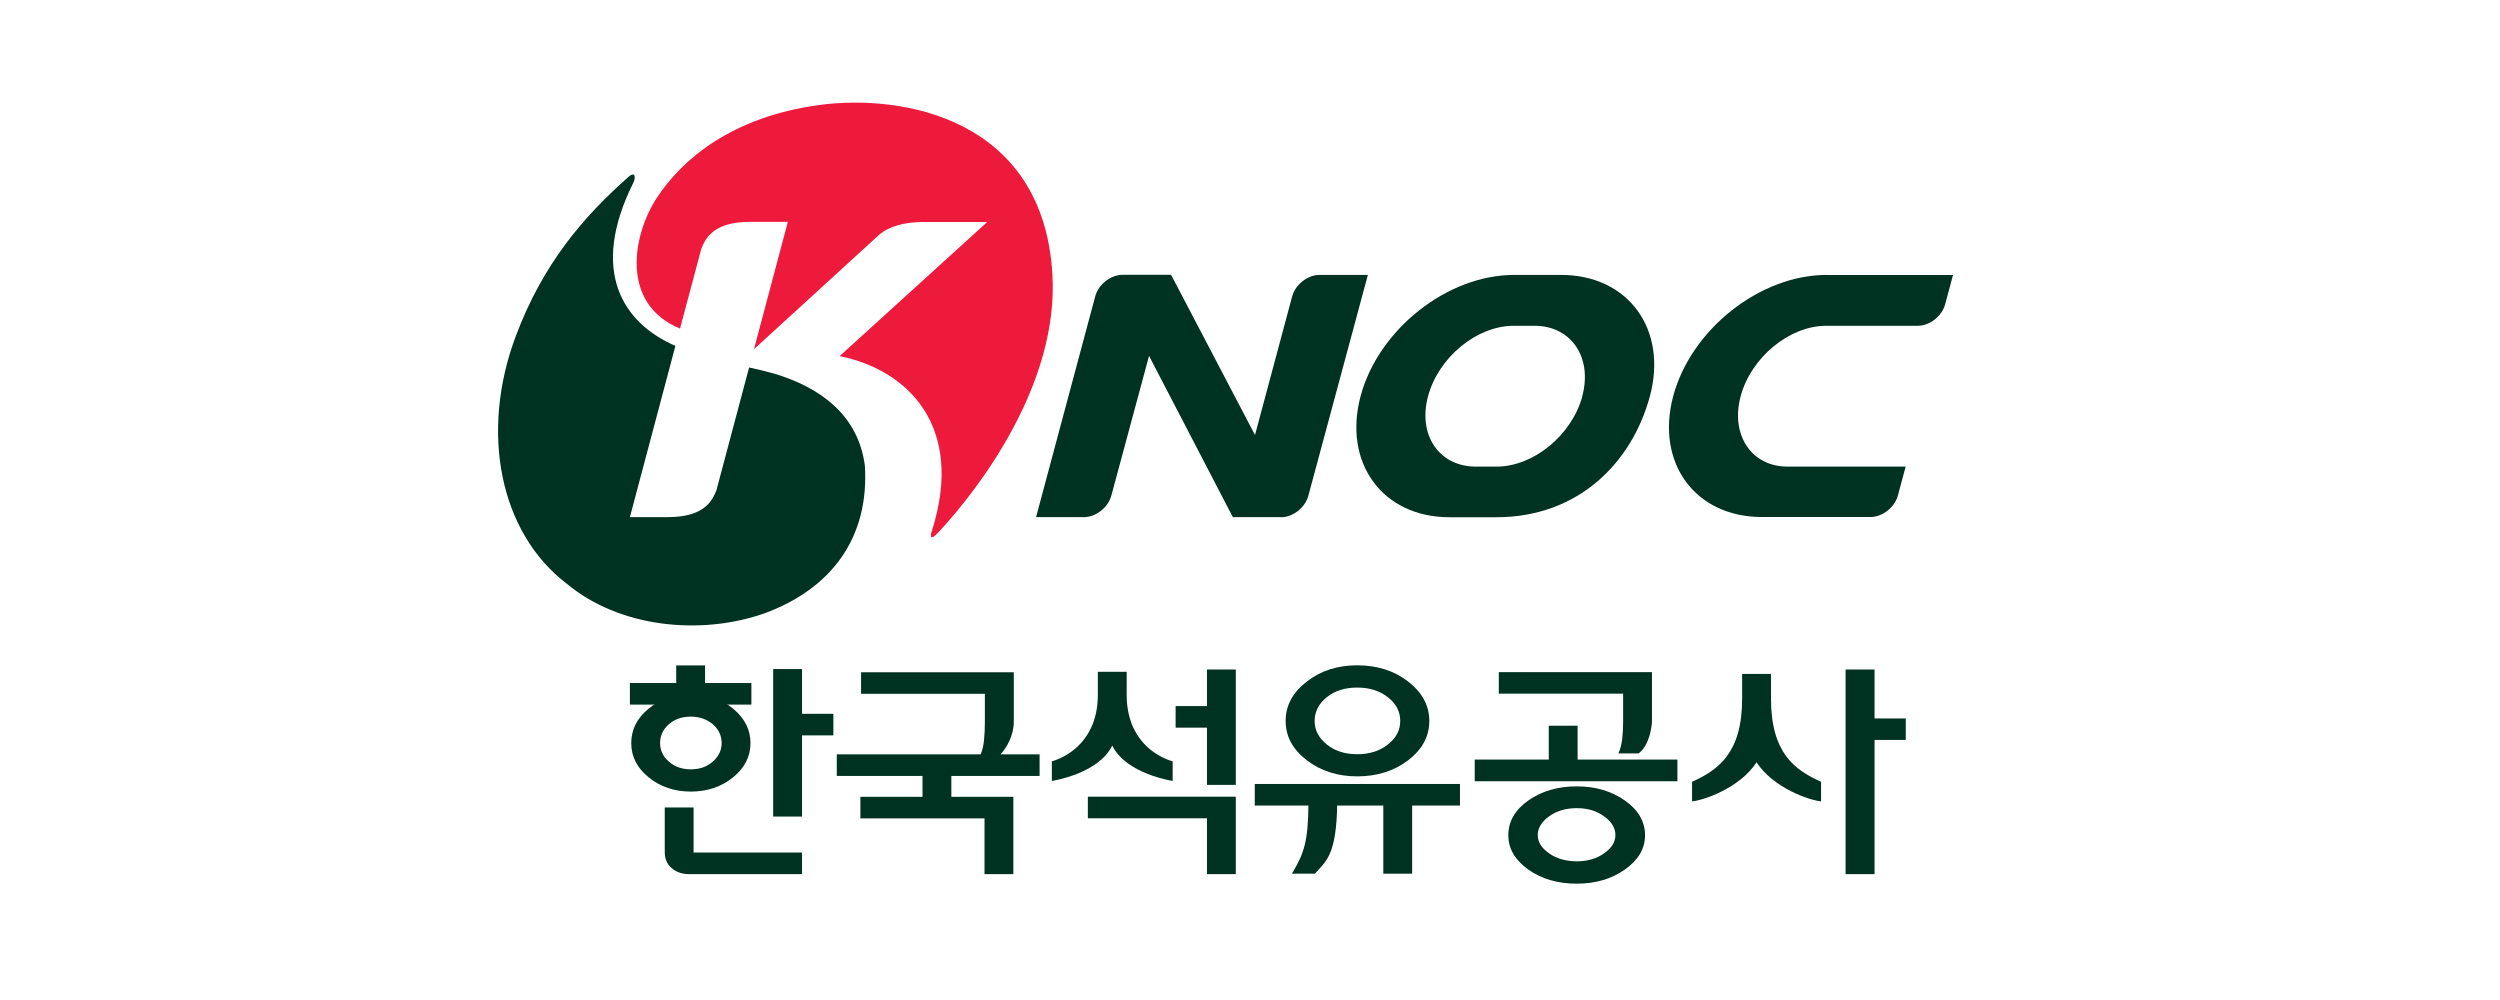 <?xml version="1.0" encoding="UTF-8"?>
<svg id="Layer_2" data-name="Layer 2" xmlns="http://www.w3.org/2000/svg" viewBox="0 0 220.16 88.06">
  <defs>
    <style>
      .cls-1 {
        fill: #ed1a3b;
      }

      .cls-1, .cls-2, .cls-3 {
        stroke-width: 0px;
      }

      .cls-2 {
        fill: none;
      }

      .cls-3 {
        fill: #003221;
      }
    </style>
  </defs>
  <g id="_고객사" data-name="고객사">
    <g>
      <rect class="cls-2" width="220.16" height="88.06"/>
      <g>
        <g>
          <path class="cls-3" d="m99.22,61.18v-2.02h-2.54v2.02c0,3.91-2.55,5.42-4.05,5.87v1.72s4.07-.59,5.32-3.11c1.25,2.52,5.32,3.11,5.32,3.11v-1.72c-1.5-.44-4.05-1.95-4.05-5.87Z"/>
          <path class="cls-3" d="m61.08,71.11h-2.54v3.91c0,.61.2,1.09.62,1.44.41.35.93.52,1.55.52h9.92v-1.9h-9.55v-3.97Z"/>
          <rect class="cls-3" x="55.47" y="60.15" width="10.7" height="1.9"/>
          <path class="cls-3" d="m115.07,66.94c1.23.95,2.72,1.43,4.46,1.43s3.26-.48,4.49-1.43c1.24-.95,1.85-2.1,1.85-3.45s-.62-2.5-1.85-3.46c-1.23-.96-2.73-1.44-4.49-1.44s-3.23.48-4.46,1.44c-1.24.96-1.85,2.11-1.85,3.46s.61,2.5,1.85,3.45Zm1.77-5.54c.71-.57,1.61-.85,2.68-.85s1.98.28,2.7.85c.73.57,1.09,1.26,1.09,2.09s-.36,1.5-1.09,2.07c-.72.58-1.62.86-2.7.86s-1.97-.29-2.68-.86c-.71-.58-1.07-1.27-1.07-2.07s.36-1.52,1.07-2.09Z"/>
          <path class="cls-3" d="m142.94,63.55c0,.52-.03,1.03-.08,1.51-.05.48-.17.92-.34,1.29h1.78c.95-.7,1.18-2.36,1.18-2.89v-4.27h-13.49v1.9h10.95v2.46Z"/>
          <path class="cls-3" d="m143.1,70.5c-1.18-.83-2.59-1.25-4.25-1.25s-3.1.42-4.27,1.25c-1.17.83-1.75,1.85-1.75,3.05s.59,2.19,1.75,3.02c1.17.83,2.59,1.25,4.27,1.25s3.07-.42,4.25-1.25c1.18-.83,1.77-1.84,1.77-3.02s-.59-2.22-1.77-3.05Zm-1.84,4.65c-.66.47-1.46.7-2.4.7s-1.78-.23-2.44-.7c-.67-.47-1-1-1-1.61s.33-1.17,1-1.65c.66-.48,1.47-.72,2.44-.72s1.74.24,2.4.72c.67.48,1,1.03,1,1.65s-.33,1.14-1,1.61Z"/>
          <polygon class="cls-3" points="138.93 63.91 136.39 63.91 136.39 66.89 129.87 66.89 129.87 68.8 147.72 68.8 147.72 66.89 138.93 66.89 138.93 63.91"/>
          <path class="cls-3" d="m91.55,68.33v-1.9h-3.45c.52-.52,1.18-1.65,1.18-2.87v-4.36h-13.45v1.9h10.9v2.53c0,.51-.02,1.01-.07,1.5-.04.49-.14.93-.3,1.3h-12.67v1.9h17.86Z"/>
          <polygon class="cls-3" points="75.77 70.17 75.77 72.07 86.7 72.07 86.7 76.98 89.24 76.98 89.24 70.17 75.77 70.17"/>
          <path class="cls-3" d="m155.96,61.52v-2.17h-2.54v2.17c0,4.86-2.16,6.3-4.41,7.33v1.72c.92-.07,4.18-1.13,5.68-3.44,1.5,2.31,4.76,3.37,5.68,3.44v-1.72c-2.25-1.02-4.41-2.47-4.41-7.33Z"/>
          <polygon class="cls-3" points="70.63 58.92 68.09 58.92 68.09 71.91 70.63 71.91 70.63 64.76 73.39 64.76 73.39 62.86 70.63 62.86 70.63 58.92"/>
          <polygon class="cls-3" points="165.08 58.96 162.53 58.96 162.53 76.98 165.08 76.98 165.08 65.16 167.83 65.16 167.83 63.27 165.08 63.27 165.08 58.96"/>
          <path class="cls-3" d="m57.13,68.46c1.02.83,2.26,1.25,3.7,1.25s2.7-.42,3.72-1.25c1.03-.83,1.54-1.84,1.54-3.02s-.51-2.19-1.54-3.04c-1.02-.84-2.26-1.26-3.72-1.26s-2.68.42-3.7,1.26c-1.03.84-1.54,1.85-1.54,3.04s.51,2.19,1.54,3.02Zm1.77-4.68c.51-.45,1.16-.67,1.93-.67s1.42.23,1.94.67c.52.45.78,1,.78,1.65s-.26,1.18-.78,1.64c-.52.46-1.16.68-1.94.68s-1.41-.23-1.93-.68-.77-1-.77-1.64.26-1.2.77-1.65Z"/>
          <rect class="cls-3" x="59.55" y="58.6" width="2.54" height="2.54"/>
          <rect class="cls-3" x="81.24" y="67.58" width="2.54" height="3.13"/>
          <polyline class="cls-3" points="121.82 70.69 121.82 76.94 124.36 76.94 124.36 70.69"/>
          <path class="cls-3" d="m115.23,70.69c-.03,3.42-.37,4.43-1.46,6.25h2.03c.91-1.08,1.91-1.49,1.96-6.25"/>
          <rect class="cls-3" x="110.5" y="69.04" width="18.07" height="1.9"/>
          <polygon class="cls-3" points="95.8 70.16 95.8 72.06 106.29 72.06 106.29 76.98 108.83 76.98 108.83 70.16 95.8 70.16"/>
          <polygon class="cls-3" points="106.29 58.96 108.83 58.96 108.83 69.12 106.29 69.12 106.29 64.08 103.53 64.08 103.53 62.18 106.29 62.18 106.29 58.96"/>
        </g>
        <g>
          <g>
            <g>
              <path class="cls-3" d="m137.5,24.21h-4.16c-5.88,0-11.94,4.79-13.52,10.67-1.57,5.88,1.93,10.66,7.8,10.67h4.16c7.2,0,11.94-4.79,13.52-10.67,1.58-5.88-1.92-10.66-7.8-10.67Zm1.85,10.68c-.92,3.42-4.3,6.2-7.54,6.2h-1.93c-3.18-.05-5.03-2.81-4.12-6.2.92-3.42,4.29-6.2,7.53-6.2h1.93c3.18.05,5.03,2.81,4.12,6.2Z"/>
              <path class="cls-3" d="m112.81,45.55c1.05,0,2.13-.85,2.41-1.9l5.24-19.44h-4.26c-1.05,0-2.13.85-2.41,1.9l-3.27,12.2-7.39-14.11h-4.27c-1.05,0-2.13.85-2.41,1.9l-5.21,19.44h4.22c1.05,0,2.13-.85,2.41-1.9l3.32-12.3,7.38,14.2h4.22Z"/>
              <path class="cls-3" d="m160.87,24.21c-5.88,0-11.94,4.79-13.52,10.67-1.57,5.88,1.93,10.65,7.8,10.65h9.63c1.03-.03,2.06-.85,2.35-1.87l.69-2.57h-10.41c-3.19,0-5.03-2.81-4.12-6.2.92-3.42,4.29-6.2,7.53-6.2h8.07c1.05,0,2.13-.85,2.41-1.9l.69-2.57h-11.12Z"/>
            </g>
            <path class="cls-3" d="m76.16,40.98c-.6-4.5-4.01-6.87-7.92-8.06-.74-.21-1.5-.39-2.27-.56h0l-2.88,10.82c-.35.86-1.01,2.36-4.26,2.36h-3.36l4.01-15.08c-4.62-2-7.58-6.56-3.72-14.34.29-.59.11-1-.37-.58-3.97,3.5-7.56,7.65-9.96,14.04-3.19,8.48-1.43,17.33,4.5,21.84,4.6,3.82,11.66,4.57,17.32,2.62,6.01-2.18,9.33-6.74,8.91-13.07Z"/>
          </g>
          <path class="cls-1" d="m59.89,28.92s0,0,0,0l1.87-7.01c.35-.86,1.01-2.37,4.26-2.37h3.36l-2.98,11.21,11.06-10.11c.82-.69,2.2-1.09,3.83-1.09h-.03s5.68,0,5.68,0l-13,11.81c6.03,1.22,11.03,6.2,8.14,15.35h0c-.16.4-.26,1.11.68.04h0c3.56-3.85,10.48-12.98,9.92-22.57-.8-13.84-13.29-15.9-20.48-14.94-7.77,1.04-12.14,4.81-14.35,8.17-2.19,3.33-3.21,9.4,2.05,11.53Z"/>
        </g>
      </g>
    </g>
  </g>
</svg>